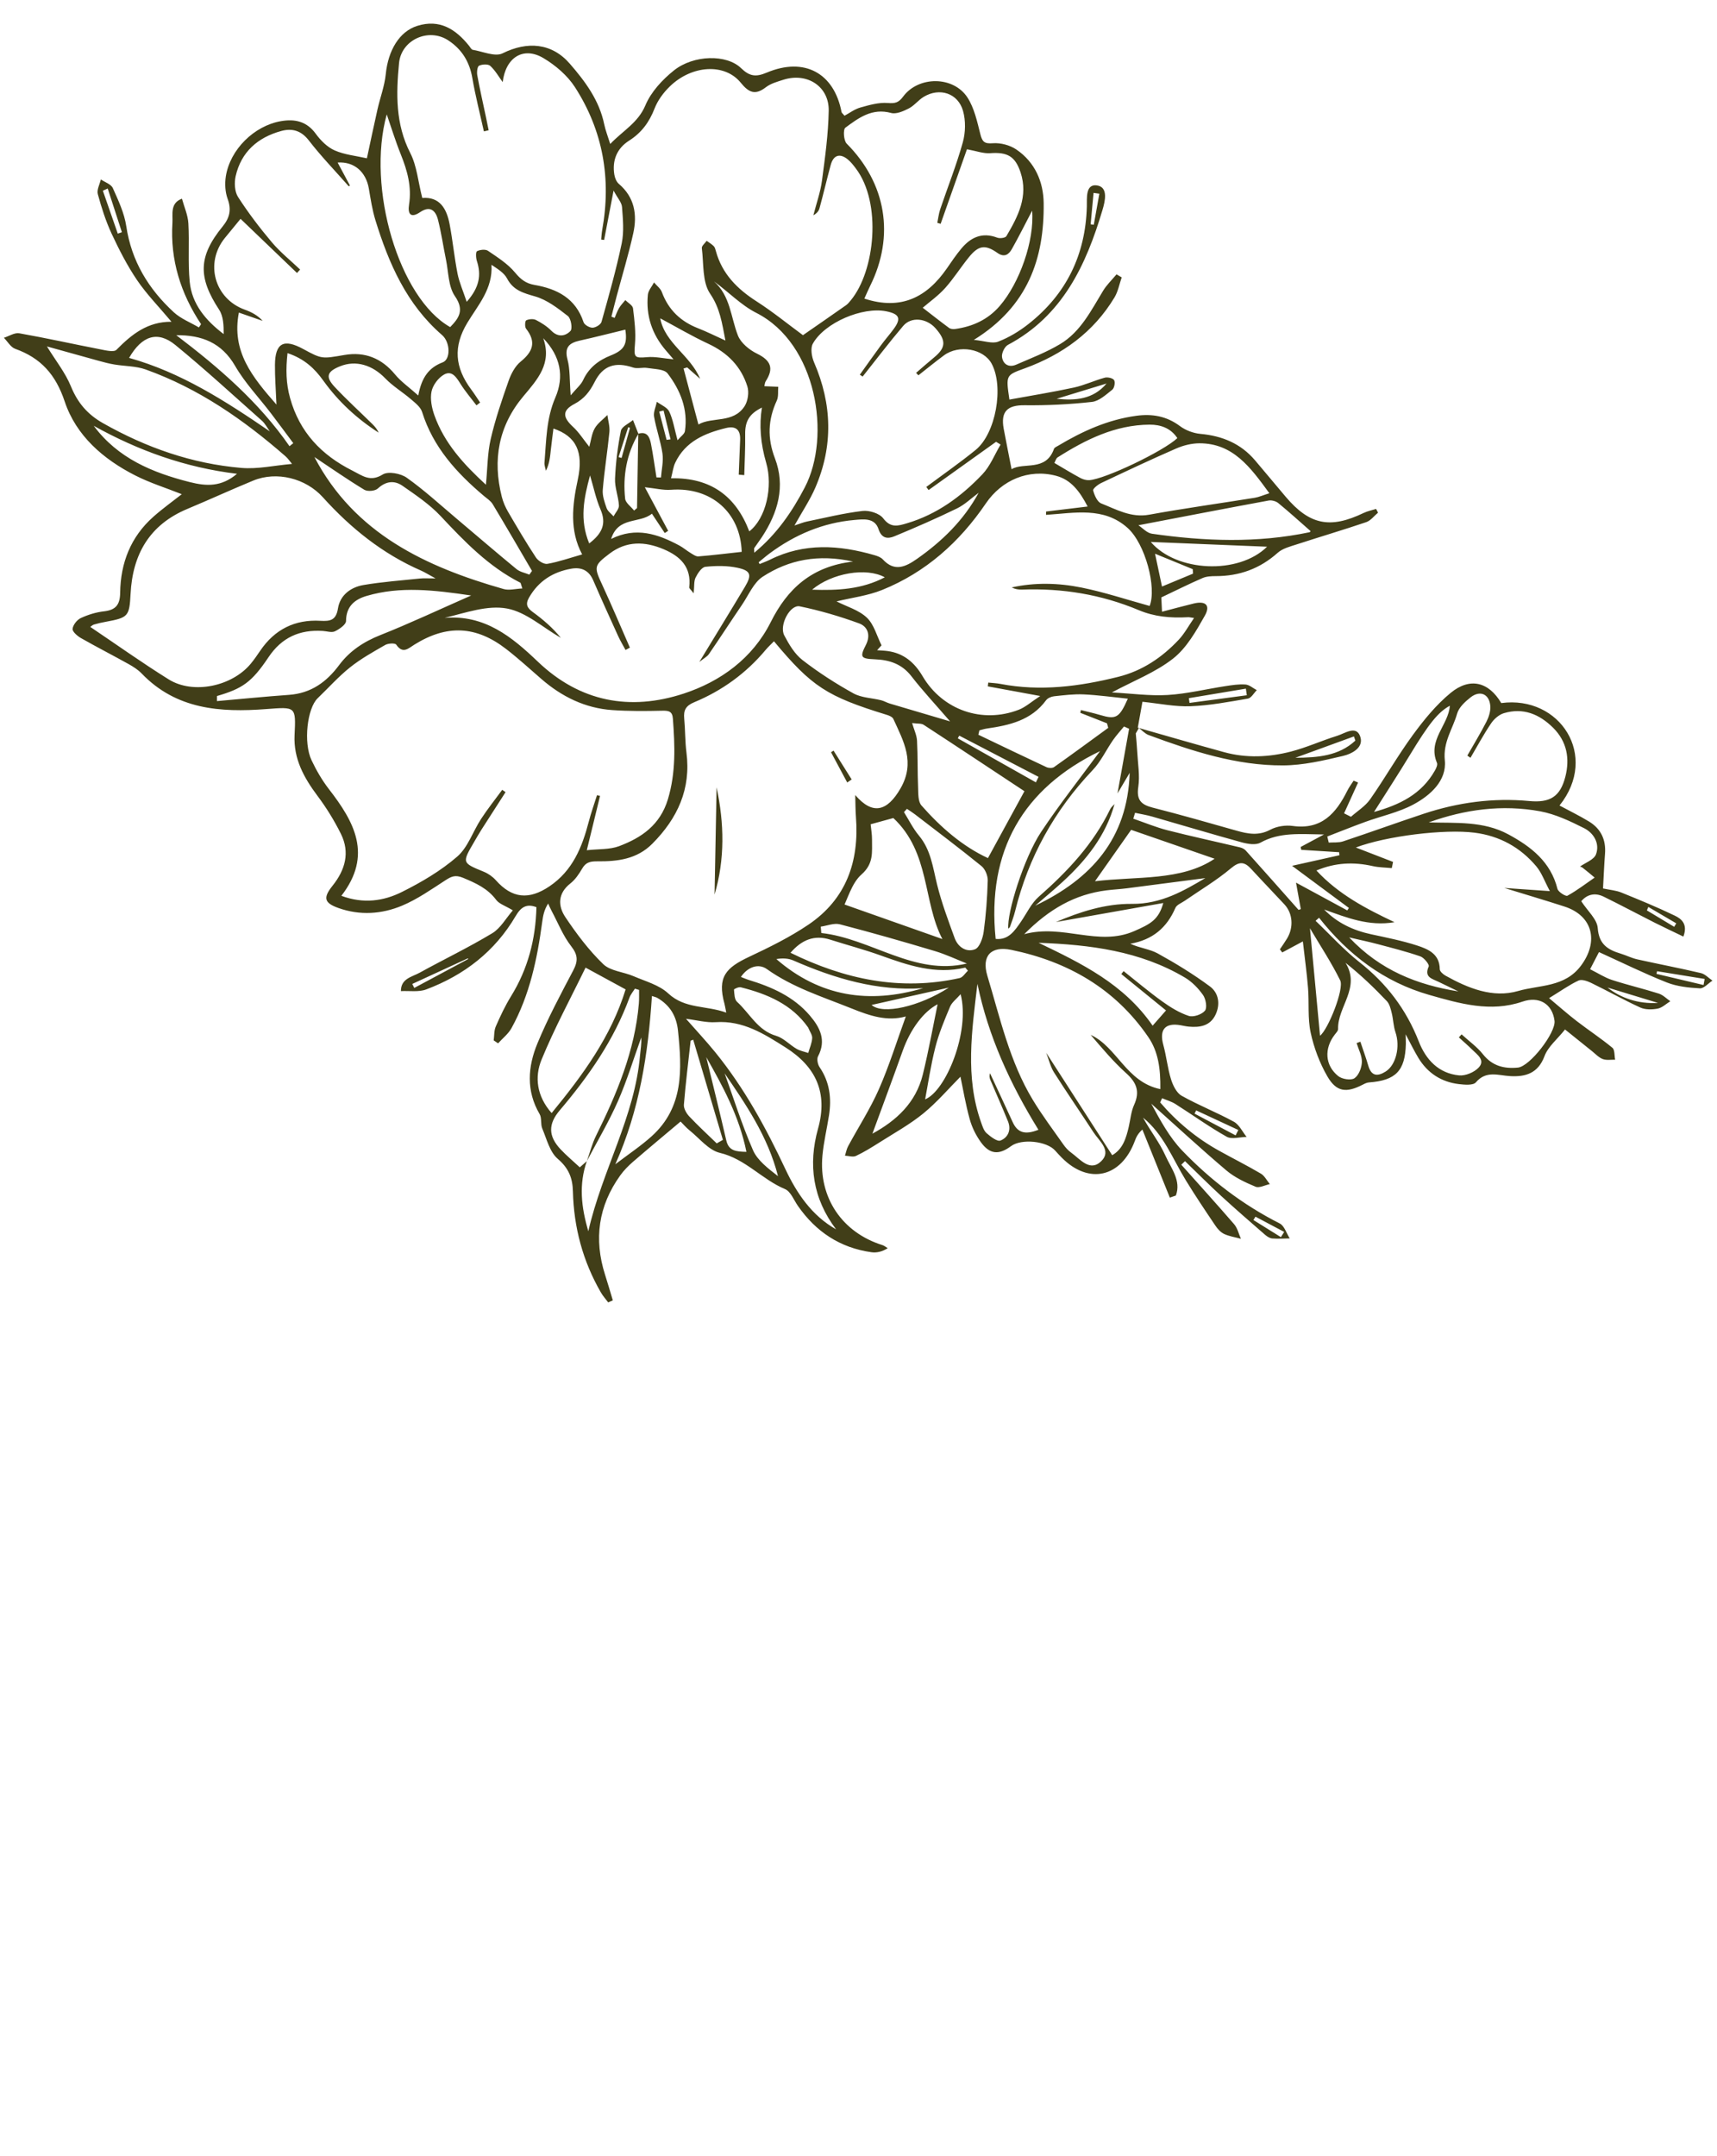 <?xml version="1.0" encoding="UTF-8"?> <svg xmlns="http://www.w3.org/2000/svg" viewBox="0 0 290.745 365" fill="none"> <g filter="url(#filter0_d_11_195)"> <path d="M143.008 15.589C142.689 15.207 142.53 15.105 142.504 14.978C141.253 8.373 136.207 5.606 129.834 8.293C127.973 9.076 126.921 8.924 125.48 7.53C123.039 5.164 117.462 5.264 114.124 7.918C112.159 9.481 110.238 11.564 109.288 13.826C108.045 16.787 105.523 18.08 103.332 20.371C102.922 19.051 102.529 18.072 102.317 17.053C101.481 12.986 99.103 9.793 96.479 6.773C93.423 3.259 89.292 2.95 85.102 5.027C83.827 5.657 81.751 4.713 80.055 4.431C79.819 4.39 79.63 4.007 79.44 3.769C77.164 0.933 74.45 -0.813 70.654 0.38C67.62 1.332 65.725 4.527 65.323 8.552C65.118 10.577 64.366 12.545 63.912 14.552C63.277 17.371 62.685 20.203 62.128 22.797C60.262 22.372 58.341 22.195 56.667 21.458C55.417 20.906 54.292 19.771 53.468 18.641C51.93 16.527 49.919 16.106 47.582 16.507C43.037 17.286 38.951 21.311 38.24 25.861C38.047 27.097 38.125 28.511 38.549 29.672C39.211 31.494 38.896 32.873 37.706 34.325C33.56 39.399 33.513 42.946 37.104 48.423C37.824 49.524 37.883 51.058 37.874 52.551C34.839 50.246 32.488 47.482 32.12 43.676C31.802 40.413 32.09 37.091 31.897 33.808C31.817 32.4 31.19 31.024 30.809 29.631C28.752 30.389 29.291 32.302 29.197 33.735C28.804 39.978 30.589 45.67 34.046 50.869L33.681 51.425C32.253 50.582 30.624 49.956 29.431 48.858C25.151 44.919 22.263 40.198 21.381 34.283C21.05 32.065 20.035 29.916 19.104 27.837C18.807 27.176 17.771 26.849 17.077 26.371C16.886 27.203 16.364 28.129 16.562 28.859C17.183 31.14 17.91 33.423 18.904 35.562C20.165 38.269 21.541 40.955 23.211 43.421C24.836 45.813 26.893 47.91 29.039 50.466C24.98 50.427 22.279 52.614 19.719 55.211C19.279 55.656 17.886 55.306 16.971 55.128C12.4 54.241 7.854 53.226 3.266 52.416C2.466 52.275 1.529 52.903 0.657 53.176C1.291 53.813 1.807 54.768 2.57 55.043C6.921 56.6 9.43 59.395 10.955 63.959C12.885 69.746 17.471 73.719 22.891 76.474C25.394 77.748 28.116 78.591 30.782 79.653C29.221 80.88 27.526 82.09 25.98 83.461C22.128 86.87 20.412 91.296 20.347 96.34C20.32 98.347 19.621 99.254 17.617 99.477C16.273 99.627 14.908 100.05 13.679 100.62C13.041 100.92 12.363 101.778 12.291 102.443C12.243 102.918 13.091 103.654 13.693 103.999C16.351 105.513 19.08 106.907 21.756 108.396C22.553 108.841 23.363 109.351 23.989 110.003C29.861 116.116 37.34 116.615 45.086 116.025C50.102 115.646 50.116 115.545 49.88 120.446C49.691 124.45 51.467 127.648 53.776 130.733C55.276 132.736 56.615 134.905 57.728 137.148C59.296 140.311 58.446 143.255 56.318 145.918C54.688 147.96 54.866 148.83 57.315 149.7C60.943 150.988 64.653 150.744 68.111 149.289C70.682 148.205 73.025 146.558 75.385 145.029C76.403 144.369 77.065 144.025 78.42 144.588C80.584 145.491 82.568 146.38 84.022 148.325C84.527 149.005 85.537 149.304 86.842 150.093C85.677 151.426 84.767 153.119 83.346 153.973C79.363 156.377 75.147 158.395 71.071 160.645C69.754 161.372 67.874 161.632 67.888 163.764C69.324 163.689 70.888 163.958 72.171 163.48C78.593 161.069 83.809 157.05 87.315 151.065C88.188 149.576 89.128 148.905 90.834 149.557C90.705 154.97 89.397 160.001 86.54 164.625C85.536 166.249 84.718 167.996 83.954 169.747C83.647 170.448 83.706 171.31 83.598 172.102C83.846 172.273 84.095 172.437 84.343 172.606C85.111 171.752 86.074 171.006 86.615 170.028C89.702 164.43 90.977 158.284 91.819 152.02C91.953 151.003 92.149 149.996 92.819 148.938C93.016 149.364 93.197 149.8 93.419 150.213C94.492 152.217 95.343 154.401 96.722 156.168C97.879 157.646 97.892 158.693 97.067 160.262C94.929 164.319 92.758 168.382 91.007 172.608C89.38 176.536 89.056 180.629 91.375 184.58C91.768 185.245 91.511 186.276 91.822 187.022C92.574 188.807 93.088 190.995 94.444 192.152C96.303 193.744 96.959 195.407 97.014 197.674C97.162 203.758 98.695 209.486 101.751 214.775C102.097 215.372 102.57 215.896 102.985 216.457C103.248 216.341 103.51 216.228 103.77 216.11C103.334 214.662 102.919 213.214 102.457 211.777C100.533 205.747 101.323 200.126 105.021 194.969C105.639 194.104 106.411 193.327 107.217 192.628C109.8 190.395 112.426 188.217 115.246 185.84C115.624 186.217 116.154 186.846 116.786 187.354C118.454 188.694 119.994 190.692 121.887 191.139C126.23 192.165 129.021 195.643 132.928 197.276C133.888 197.676 134.42 199.128 135.115 200.124C138.162 204.498 142.255 207.223 147.568 207.963C148.448 208.086 149.374 207.877 150.323 207.281C150.024 207.101 149.741 206.857 149.415 206.755C142.605 204.62 138.601 198.721 139.268 191.586C139.48 189.302 140.024 187.053 140.379 184.782C140.831 181.883 140.489 179.149 138.786 176.643C138.467 176.173 138.279 175.266 138.517 174.814C139.955 172.082 138.86 169.919 137.128 167.893C134.377 164.675 130.676 163.056 126.736 161.857C126.311 161.725 125.902 161.536 125.461 161.365C126.619 159.65 128.442 159.028 129.859 160.038C134.231 163.156 139.258 164.717 144.164 166.688C147.342 167.965 150.207 168.93 153.385 168.054C151.86 172.242 150.573 176.395 148.835 180.352C147.366 183.691 145.356 186.787 143.62 190.007C143.356 190.498 143.255 191.078 143.081 191.621C143.707 191.65 144.435 191.898 144.941 191.663C146.32 191.014 147.627 190.199 148.921 189.381C151.424 187.79 154.051 186.342 156.337 184.481C158.665 182.583 160.644 180.256 162.636 178.254C163.074 180.321 163.505 182.928 164.21 185.462C164.591 186.835 165.266 188.196 166.103 189.349C167.597 191.409 169.157 191.524 171.191 190.012C172.971 188.689 177.271 189.136 178.702 190.786C179.056 191.192 179.422 191.585 179.797 191.963C184.368 196.561 189.842 195.314 192.153 189.155C192.385 188.536 192.636 187.921 193.443 187.198C194.993 191.037 196.542 194.873 198.091 198.714C198.432 198.599 198.772 198.486 199.112 198.371C200.055 195.853 198.295 193.736 197.357 191.64C196.346 189.384 194.76 187.385 193.555 185.186C197.038 187.997 198.558 192.14 200.803 195.797C202.398 198.397 204.097 200.936 205.806 203.464C206.184 204.025 206.7 204.598 207.29 204.873C208.173 205.282 209.176 205.428 210.127 205.686C209.756 204.856 209.55 203.887 208.982 203.226C206.048 199.824 203.02 196.497 200.031 193.146C200.241 192.945 200.45 192.75 200.66 192.548C202.715 194.533 204.735 196.551 206.833 198.484C209.254 200.705 211.743 202.858 214.221 205.012C214.562 205.305 215.017 205.599 215.438 205.634C216.415 205.716 217.411 205.637 218.396 205.625C217.839 204.761 217.489 203.492 216.696 203.093C210.462 199.939 204.991 195.756 200.19 190.764C198.009 188.495 196.461 185.612 194.942 182.815C199.168 186.595 203.338 190.452 207.663 194.116C209.084 195.317 210.868 196.147 212.602 196.872C213.237 197.138 214.206 196.602 215.023 196.431C214.525 195.832 214.141 195.036 213.513 194.663C211.202 193.3 208.799 192.099 206.454 190.797C202.611 188.671 199.296 185.916 196.453 182.606C196.561 182.371 196.673 182.129 196.781 181.893C197.539 182.218 198.361 182.445 199.048 182.882C201.946 184.716 204.733 186.736 207.719 188.414C208.579 188.897 209.951 188.46 211.092 188.445C210.382 187.568 209.848 186.376 208.932 185.875C206.05 184.292 202.955 183.091 200.092 181.477C199.225 180.99 198.612 179.718 198.29 178.679C197.702 176.793 197.515 174.784 196.989 172.874C196.274 170.282 197.289 169.071 199.939 169.546C200.389 169.628 200.841 169.732 201.298 169.775C203.167 169.952 204.909 169.656 205.811 167.796C206.671 166.019 206.386 164.085 204.876 162.968C202.082 160.9 199.086 159.065 196.035 157.385C194.681 156.639 192.993 156.488 191.4 155.745C195.171 155.088 197.587 153.032 199.03 149.682C199.258 149.147 200.072 148.852 200.627 148.466C203.251 146.65 206.022 145.014 208.449 142.968C209.899 141.748 210.745 141.869 211.879 143.099C213.73 145.113 215.631 147.085 217.499 149.091C218.907 150.602 219.086 152.964 217.942 154.86C217.563 155.486 217.137 156.085 216.728 156.695L217.129 157.221L220.616 155.353C220.937 158.183 221.292 160.706 221.494 163.238C221.695 165.756 221.413 168.359 221.938 170.792C222.488 173.351 223.456 175.928 224.765 178.196C226.305 180.857 227.98 181.031 230.76 179.598C231.087 179.429 231.449 179.246 231.806 179.222C236.352 178.891 237.938 177.253 238.058 172.712C238.068 172.34 238.043 171.974 238.02 171.073C238.888 172.695 239.475 173.905 240.165 175.049C241.73 177.639 244.055 179.148 247.043 179.506C248.001 179.618 249.453 179.744 249.909 179.214C251.663 177.157 253.69 178.04 255.728 178.153C258.331 178.298 260.443 177.69 261.536 174.771C262.141 173.154 263.707 171.898 265.012 170.259C266.496 171.453 268.023 172.687 269.562 173.913C270.161 174.391 270.714 175.003 271.396 175.264C272.02 175.504 272.793 175.356 273.496 175.376C273.356 174.684 273.452 173.704 273.031 173.356C271.095 171.757 268.98 170.37 266.989 168.836C265.426 167.633 263.954 166.323 262.312 164.954C264.319 163.722 265.739 162.701 267.293 161.978C267.836 161.724 268.791 162.064 269.437 162.375C272.229 163.729 274.936 165.258 277.76 166.545C278.601 166.928 279.755 166.91 280.697 166.729C281.463 166.581 282.13 165.915 282.84 165.478C282.196 165.035 281.606 164.412 280.889 164.185C278.269 163.354 275.577 162.724 272.962 161.875C271.752 161.485 270.651 160.754 269.257 160.06C269.861 158.897 270.36 157.93 270.76 157.158C274.732 158.961 278.43 160.79 282.251 162.303C283.984 162.987 285.961 163.191 287.843 163.295C288.527 163.331 289.261 162.452 289.973 161.988C289.325 161.551 288.734 160.882 288.022 160.715C284.447 159.874 280.835 159.189 277.248 158.39C276.284 158.176 275.38 157.706 274.426 157.417C272.25 156.762 270.75 155.843 270.549 153.09C270.439 151.589 268.827 150.193 267.76 148.552C268.667 147.461 269.999 147.014 271.562 147.779C274.448 149.192 277.281 150.712 280.149 152.161C281.737 152.961 283.348 153.71 285.052 154.535C285.849 152.387 284.686 151.512 283.591 150.987C280.637 149.563 277.594 148.312 274.553 147.08C273.647 146.714 272.62 146.638 271.443 146.387C271.565 144.229 271.639 142.368 271.782 140.512C271.966 138.144 271.087 136.287 269.078 135.061C267.459 134.075 265.748 133.248 264.077 132.348C270.819 123.938 264.149 113.675 254.214 115.009C252.097 111.436 248.935 110.587 245.648 113.281C243.205 115.288 241.126 117.837 239.246 120.404C236.671 123.917 234.511 127.73 232.011 131.296C231.191 132.466 229.86 133.283 228.76 134.258C228.374 134.063 227.981 133.866 227.595 133.672C228.385 131.933 229.178 130.194 229.968 128.456C229.718 128.349 229.464 128.245 229.214 128.139C228.852 128.709 228.436 129.25 228.142 129.851C226.241 133.666 223.78 136.487 218.907 135.808C217.678 135.636 216.189 135.866 215.106 136.445C213.122 137.507 211.312 137.156 209.36 136.6C204.644 135.258 199.927 133.916 195.177 132.703C193.213 132.204 192.423 131.391 192.75 129.202C193.039 127.278 192.674 125.251 192.572 123.269C192.521 122.227 192.411 121.185 192.326 120.146C192.5 119.839 192.676 119.535 192.852 119.228C193.401 119.632 193.892 120.199 194.508 120.422C201.867 123.141 209.333 125.598 217.26 125.559C220.649 125.545 224.073 124.745 227.399 123.96C228.938 123.596 231.071 122.516 230.287 120.552C229.58 118.775 227.713 120.15 226.433 120.548C223.802 121.363 221.271 122.524 218.613 123.212C214.877 124.179 211.048 124.356 207.271 123.315C202.421 121.984 197.59 120.573 192.666 119.175C192.977 117.444 193.202 116.19 193.453 114.788C196.298 115.081 198.964 115.646 201.602 115.544C204.855 115.42 208.092 114.802 211.315 114.251C211.879 114.153 212.318 113.318 212.814 112.822C212.182 112.488 211.562 111.917 210.905 111.867C209.774 111.784 208.617 111.97 207.484 112.144C204.227 112.641 200.994 113.443 197.723 113.64C194.684 113.821 191.608 113.387 188.279 113.206C191.971 111.23 195.672 109.811 198.647 107.472C200.94 105.671 202.536 102.834 204.018 100.213C205.017 98.446 204.146 97.666 202.128 98.157C200.448 98.566 198.777 99.022 196.767 99.546C196.708 98.345 196.67 97.552 196.65 97.124C199.138 95.943 201.352 94.836 203.622 93.85C204.291 93.56 205.104 93.521 205.856 93.52C209.859 93.522 213.332 92.272 216.355 89.573C217.198 88.819 218.486 88.505 219.614 88.136C223.519 86.864 227.463 85.702 231.349 84.383C232.108 84.123 232.685 83.329 233.346 82.782C233.234 82.571 233.13 82.36 233.022 82.147C232.315 82.368 231.577 82.508 230.917 82.825C225.222 85.561 221.749 84.854 217.709 80.087C215.977 78.04 214.266 75.976 212.53 73.932C210.107 71.075 206.965 69.778 203.274 69.442C202.077 69.332 200.761 68.842 199.802 68.123C197.544 66.431 195.105 66.016 192.415 66.381C187.606 67.03 183.304 68.984 179.192 71.441C178.931 71.597 178.553 71.747 178.471 71.984C177.097 75.888 173.315 74.187 171.295 75.424C170.823 73.001 170.37 70.791 169.96 68.573C169.42 65.643 170.598 64.563 173.491 64.595C177.299 64.639 181.123 64.454 184.904 64.031C186.125 63.894 187.29 62.795 188.347 61.963C188.695 61.688 188.874 60.726 188.659 60.351C188.46 60.009 187.564 59.799 187.08 59.928C185.308 60.407 183.622 61.216 181.835 61.604C178.224 62.384 174.567 62.97 170.927 63.636C170.31 59.452 170.332 59.513 173.528 58.35C179.904 56.027 185.173 52.234 188.72 46.344C189.326 45.335 189.543 44.092 189.941 42.955C189.65 42.782 189.359 42.609 189.068 42.436C188.304 43.356 187.415 44.198 186.8 45.206C184.764 48.545 183.002 52.155 179.521 54.239C177.182 55.642 174.585 56.63 172.072 57.726C170.828 58.267 169.842 57.652 169.674 56.432C169.584 55.786 170.108 54.681 170.669 54.381C179.912 49.473 183.906 40.901 186.693 31.518C187.121 30.084 187.714 27.663 185.742 27.383C183.773 27.107 184.075 29.601 184.039 30.956C183.812 39.14 180.569 45.791 174.158 50.842C172.61 52.063 170.853 53.129 169.022 53.832C168.029 54.218 166.681 53.698 164.906 53.532C174.061 47.863 176.84 39.763 176.728 30.383C176.686 26.753 175.236 23.433 172.097 21.304C171.009 20.567 169.426 20.146 168.118 20.246C166.66 20.359 166.328 19.984 165.999 18.688C165.465 16.569 164.977 14.294 163.823 12.507C161.444 8.844 155.537 8.834 152.931 12.348C152.167 13.378 151.591 13.53 150.345 13.435C148.819 13.313 147.208 13.774 145.692 14.199C144.712 14.473 143.844 15.142 142.996 15.596L143.008 15.589ZM99.375 192.543C98.984 192.883 98.594 193.228 98.178 193.591C97.065 192.554 95.943 191.621 94.947 190.567C92.813 188.307 92.807 186.259 94.8 183.921C99.688 178.167 103.968 172.03 106.589 164.87C106.788 164.325 107.199 163.854 107.514 163.351C107.751 163.423 107.981 163.493 108.218 163.564C108.208 164.336 108.245 165.115 108.179 165.881C107.496 173.902 104.443 181.151 100.923 188.26C100.257 189.609 99.887 191.1 99.381 192.525C101.152 189.155 103.107 185.87 104.636 182.4C106.173 178.905 107.284 175.221 108.581 171.62C108.657 172.649 108.468 173.622 108.382 174.602C107.495 185.028 101.967 194.088 99.625 204.411C98.402 200.286 98.007 196.438 99.371 192.544L99.375 192.543ZM108.077 69.413C108.007 73.609 107.941 77.804 107.871 82C107.706 82.14 107.537 82.283 107.37 82.419C106.845 81.751 105.93 81.124 105.855 80.408C105.448 76.54 106.102 72.829 108.1 69.427C107.794 68.651 107.492 67.873 107.187 67.098C106.477 67.702 105.281 68.207 105.138 68.925C104.602 71.587 104.264 74.309 104.146 77.023C104.081 78.519 104.721 80.034 104.804 81.555C104.837 82.153 104.215 82.784 103.893 83.4C103.491 82.942 102.914 82.546 102.724 82.016C102.371 81.016 101.98 79.915 102.069 78.892C102.338 75.633 102.875 72.397 103.191 69.138C103.282 68.197 102.975 67.213 102.851 66.252C102.119 66.999 101.2 67.642 100.7 68.52C100.188 69.426 100.082 70.563 99.787 71.629C98.78 70.373 98.039 69.183 97.048 68.268C95.282 66.647 95.157 65.487 97.259 64.383C98.944 63.496 99.879 62.26 100.704 60.633C102.116 57.842 104.234 57.209 107.21 58.214C107.935 58.457 108.826 58.153 109.612 58.285C110.799 58.484 112.471 58.46 113.046 59.212C115.205 62.037 116.533 65.287 115.98 68.98C115.909 69.461 115.286 69.857 114.729 70.521C114.199 68.577 113.966 67.032 113.33 65.677C112.99 64.956 111.952 64.556 111.229 64.015C111.057 64.853 110.621 65.734 110.754 66.518C111.115 68.626 111.868 70.665 112.178 72.774C112.367 74.082 112.025 75.471 111.925 76.824C111.672 76.818 111.414 76.815 111.161 76.81C110.856 74.906 110.599 72.994 110.227 71.1C110.009 70.001 109.589 68.963 108.079 69.417L108.077 69.413ZM188.738 132.091C188.49 132.376 188.158 132.626 187.997 132.958C185.137 138.872 180.763 143.52 175.882 147.804C174.633 148.901 173.875 150.565 172.907 151.975C171.824 153.557 170.771 155.155 168.598 154.929C167.071 139.993 173.251 129.431 186.278 123.139C183.078 127.493 179.491 132.022 176.298 136.816C173.385 141.193 170.466 150.584 170.743 153.202C170.84 153.092 170.988 152.998 171.03 152.865C171.334 151.998 171.67 151.135 171.888 150.246C174.141 141.112 178.535 133.187 185.022 126.358C186.421 124.888 187.311 122.945 188.486 121.251C189.045 120.452 189.713 119.729 190.329 118.971L191.193 119.359C190.538 123.007 189.883 126.656 189.228 130.305C189.883 129.202 190.539 128.095 191.292 126.821C190.939 137.973 184.759 144.794 175.292 149.305C176.876 147.935 178.461 146.627 179.973 145.239C183.963 141.572 187.257 137.434 188.731 132.089L188.738 132.091ZM101.606 130.722C101.436 130.678 101.264 130.639 101.094 130.595C100.622 132.1 100.085 133.582 99.691 135.108C98.567 139.421 96.959 143.386 93.048 146.023C89.556 148.379 86.709 148.082 83.97 145.003C83.43 144.395 82.69 143.878 81.938 143.566C78.213 142.038 78.204 142.069 80.323 138.455C80.71 137.794 81.087 137.123 81.499 136.48C82.859 134.342 84.24 132.215 85.609 130.083C85.42 129.955 85.231 129.826 85.04 129.694C83.837 131.335 82.566 132.928 81.457 134.628C80.078 136.739 79.243 139.42 77.428 140.992C74.645 143.405 71.351 145.342 68.03 146.995C64.955 148.521 61.548 149.03 57.805 147.632C63.134 140.745 59.999 135.124 55.713 129.596C54.55 128.095 53.574 126.41 52.759 124.692C51.341 121.704 52.022 115.881 53.796 114.185C55.618 112.442 57.306 110.536 59.269 108.969C61.105 107.505 63.191 106.342 65.239 105.167C65.735 104.886 66.898 104.826 67.093 105.113C68.21 106.759 69.151 105.749 70.181 105.109C75.665 101.698 80.602 101.903 85.728 105.874C87.788 107.469 89.712 109.231 91.68 110.937C95.137 113.934 99.084 115.876 103.68 116.196C106.476 116.389 109.293 116.368 112.097 116.302C113.195 116.277 113.848 116.366 113.943 117.646C114.284 122.238 114.466 126.759 113.095 131.302C111.787 135.634 108.645 137.797 104.831 139.229C103.228 139.832 101.343 139.693 99.365 139.917C100.194 136.514 100.903 133.609 101.612 130.704L101.606 130.722ZM122.981 167.406C119.538 166.16 116.002 166.806 113.159 164.159C111.625 162.726 109.301 162.108 107.28 161.238C105.576 160.502 103.366 160.38 102.141 159.194C99.709 156.844 97.628 154.07 95.734 151.244C94.461 149.343 94.434 147.227 96.583 145.539C97.403 144.897 98.043 143.949 98.575 143.032C99.203 141.945 99.956 141.781 101.189 141.794C104.564 141.83 107.856 141.439 110.466 138.81C114.738 134.508 117.034 129.548 116.237 123.363C115.995 121.468 116.04 119.534 115.861 117.631C115.727 116.231 116.115 115.465 117.55 114.869C122.284 112.903 126.359 109.949 129.668 105.985C130.093 105.481 130.585 105.035 131.059 104.547C137.486 112.252 140.011 113.879 150.175 117.005C150.58 117.127 151.121 117.359 151.273 117.69C152.992 121.466 155.055 125.027 152.469 129.485C150.241 133.324 147.782 134.035 144.819 130.576C144.859 131.947 144.85 133.148 144.941 134.341C145.508 141.843 143.284 148.195 136.897 152.513C133.756 154.638 130.295 156.34 126.852 157.96C122.939 159.804 121.418 161.349 122.678 165.914C122.774 166.259 122.819 166.616 122.977 167.408L122.981 167.406ZM122.833 53.642C121.132 52.873 119.7 52.147 118.216 51.569C115.257 50.419 113.191 48.452 112.076 45.443C111.847 44.82 111.2 44.352 110.748 43.811C110.385 44.507 109.772 45.174 109.704 45.894C109.361 49.417 110.398 52.552 112.7 55.253C113.145 55.772 113.59 56.29 114.047 56.823C112.335 56.665 110.924 56.33 109.556 56.457C107.421 56.65 107.328 56.466 107.518 54.287C107.692 52.273 107.441 50.206 107.189 48.185C107.125 47.677 106.344 47.26 105.888 46.8C105.534 47.24 105.122 47.649 104.837 48.13C104.522 48.653 104.325 49.249 104.077 49.81C103.894 49.741 103.715 49.67 103.532 49.601C103.829 48.44 104.115 47.279 104.425 46.122C105.369 42.575 106.448 39.054 107.236 35.469C107.929 32.327 107.451 29.389 104.795 27.128C104.386 26.783 104.122 26.126 104.029 25.571C103.632 23.143 104.468 21.119 106.519 19.812C108.634 18.471 109.944 16.679 110.843 14.361C111.378 12.983 112.35 11.67 113.422 10.631C117.161 7.001 122.717 6.667 125.428 9.995C126.803 11.686 127.88 12.158 129.695 10.763C130.515 10.131 131.626 9.828 132.642 9.503C136.661 8.218 140.399 10.61 140.328 14.744C140.257 18.696 139.713 22.65 139.187 26.58C138.92 28.565 138.228 30.49 137.729 32.443C138.289 32.133 138.638 31.732 138.765 31.268C139.427 28.831 140.005 26.372 140.665 23.931C141.116 22.259 142.197 21.889 143.527 22.961C144.058 23.387 144.494 23.947 144.906 24.493C149.361 30.347 148.167 41.878 144.073 46.825C143.829 47.118 143.586 47.435 143.284 47.649C140.793 49.401 138.289 51.127 135.967 52.736C133.395 50.846 130.864 48.779 128.128 47.023C124.84 44.917 122.272 42.353 121.22 38.497C121.142 38.204 121.058 37.863 120.857 37.663C120.507 37.312 120.064 37.059 119.661 36.764C119.372 37.18 118.798 37.628 118.843 37.995C119.178 40.618 118.894 43.734 120.246 45.713C121.922 48.171 122.26 50.672 122.837 53.63L122.833 53.642ZM177.133 82.584C177.129 82.774 177.128 82.963 177.128 83.15C181.916 82.841 186.876 81.735 190.922 85.345C193.948 88.045 195.889 95.47 194.673 98.569C190.817 97.508 187.03 96.243 183.145 95.458C179.248 94.67 175.254 94.559 171.308 95.435C171.89 95.724 172.48 95.82 173.063 95.8C179.904 95.545 186.493 96.624 192.83 99.279C195.473 100.384 198.111 100.642 201.183 100.474C201.39 100.462 201.602 100.526 202.192 100.606C201.259 101.951 200.576 103.24 199.617 104.265C196.791 107.281 193.43 109.551 189.384 110.559C182.815 112.198 176.176 113.065 169.418 111.768C168.737 111.637 168.036 111.611 167.344 111.538C167.319 111.755 167.291 111.967 167.271 112.182C169.998 112.684 172.721 113.182 176.143 113.813C174.612 114.811 173.655 115.694 172.523 116.133C166.325 118.533 159.61 116.196 156.231 110.47C154.861 108.145 153.041 106.578 150.316 106.206C149.723 106.122 149.121 106.11 148.521 106.061C148.771 105.786 149.024 105.509 149.274 105.235C148.474 103.644 148.004 101.704 146.784 100.546C145.427 99.259 143.392 98.684 141.655 97.798C144.263 97.163 146.95 96.841 149.374 95.861C156.768 92.878 162.492 87.752 166.944 81.204C169.637 77.247 174.192 75.319 178.814 76.533C181.365 77.203 182.826 79.154 184.172 81.737C181.565 82.052 179.345 82.318 177.125 82.588L177.133 82.584ZM71.506 29.522C70.794 26.731 70.59 24.09 69.478 21.914C66.955 16.998 67.069 11.881 67.57 6.686C67.949 2.716 72.596 0.645 75.921 2.841C78.223 4.363 79.513 6.469 79.983 9.218C80.504 12.248 81.273 15.233 81.938 18.238C82.207 18.177 82.475 18.112 82.745 18.051C82.584 17.271 82.428 16.493 82.266 15.714C81.775 13.394 81.245 11.079 80.82 8.744C80.723 8.212 80.822 7.266 81.12 7.122C81.652 6.869 82.657 6.816 83.021 7.153C83.881 7.951 84.483 9.027 85.123 9.9C85.614 5.749 88.597 3.787 92.044 5.849C94.079 7.066 96.08 8.776 97.353 10.745C102.117 18.13 103.54 26.276 101.971 34.933C101.875 35.465 101.853 36.009 101.798 36.549C101.965 36.569 102.135 36.593 102.298 36.616C102.794 34.033 103.288 31.457 103.898 28.26C104.582 29.538 105.269 30.265 105.328 31.038C105.482 33.079 105.687 35.208 105.28 37.174C104.345 41.656 103.091 46.069 101.855 50.483C101.725 50.944 100.873 51.457 100.343 51.47C99.822 51.483 98.965 50.992 98.814 50.535C97.481 46.496 94.336 44.892 90.512 44.231C89.052 43.98 88.173 43.292 87.214 42.136C85.987 40.653 84.255 39.561 82.635 38.456C82.201 38.162 81.287 38.259 80.776 38.523C80.537 38.651 80.581 39.65 80.75 40.17C81.523 42.548 81.192 44.65 79.028 47.088C78.407 45.218 77.769 43.801 77.476 42.319C76.929 39.544 76.661 36.713 76.132 33.933C75.633 31.325 74.464 29.269 71.505 29.512L71.506 29.522ZM15.289 102.117C15.42 102.03 15.644 101.796 15.914 101.714C16.571 101.519 17.248 101.37 17.924 101.248C21.707 100.548 21.911 100.334 22.11 96.533C22.453 89.827 25.316 84.824 31.716 82.148C35.451 80.586 39.131 78.893 42.877 77.351C46.853 75.713 51.765 76.954 54.662 80.162C59.386 85.398 64.778 89.738 71.289 92.581C71.944 92.867 72.556 93.26 73.753 93.908C72.43 93.912 71.753 93.857 71.097 93.926C67.909 94.26 64.703 94.49 61.547 95.027C59.39 95.394 57.587 96.735 57.23 98.982C56.912 101 55.921 101.176 54.264 101.082C49.939 100.83 46.518 102.531 44.071 106.138C43.555 106.899 43.033 107.659 42.446 108.365C39.25 112.2 32.698 113.569 28.576 111.006C24.114 108.229 19.826 105.171 15.297 102.122L15.289 102.117ZM40.736 33.046C43.985 36.16 47.138 39.183 50.291 42.207L50.82 41.626C49.216 40.101 47.462 38.697 46.04 37.016C43.98 34.581 42.035 32.022 40.31 29.345C39.729 28.445 39.654 26.941 39.899 25.839C40.833 21.707 43.658 19.255 47.633 18.17C49.414 17.686 50.97 18.059 52.279 19.753C54.38 22.468 56.779 24.951 59.052 27.528C59.121 27.491 59.194 27.452 59.263 27.416L57.173 23.514C59.992 23.32 61.976 25.106 62.457 27.923C62.766 29.73 63.044 31.564 63.581 33.307C65.846 40.626 68.854 47.521 74.852 52.71C76.274 53.942 76.309 56.825 74.977 57.329C72.654 58.213 71.41 59.818 70.825 62.945C69.233 61.522 67.898 60.598 66.903 59.393C64.637 56.641 61.791 55.498 58.352 56.082C54.53 56.73 54.542 56.822 51.343 55.076C48.034 53.273 46.591 54.056 46.559 57.768C46.541 59.849 46.712 61.934 46.814 64.483C42.731 59.828 39.17 55.499 40.449 48.912C41.867 49.405 43.17 49.861 44.477 50.314C43.602 49.342 42.546 48.812 41.44 48.413C36.331 46.561 34.64 40.537 38.067 36.296C38.927 35.231 39.803 34.177 40.728 33.05L40.736 33.046ZM168.664 70.781C168.918 70.936 169.176 71.096 169.431 71.251C168.422 72.951 167.671 74.902 166.341 76.298C162.771 80.047 158.646 83.074 153.57 84.577C152.057 85.026 150.817 85.409 149.556 83.736C148.914 82.89 147.199 82.357 146.059 82.488C142.895 82.856 139.778 83.633 136.648 84.276C136.046 84.4 135.472 84.645 134.53 84.951C135.875 82.54 137.165 80.623 138.064 78.54C141.112 71.475 140.906 64.405 137.854 57.351C137.449 56.409 137.202 54.955 137.641 54.167C139.657 50.583 146.083 47.888 150.067 48.692C152.332 49.15 152.648 49.915 151.293 51.741C150.609 52.666 149.845 53.529 149.167 54.456C147.959 56.099 146.785 57.766 145.597 59.425C145.756 59.528 145.916 59.63 146.077 59.737C148.358 56.872 150.575 53.947 152.948 51.158C154.307 49.564 156.898 49.852 158.407 51.559C160.249 53.635 160.182 54.845 158.181 56.496C157.145 57.348 156.145 58.239 155.126 59.113C155.257 59.252 155.385 59.392 155.516 59.53C156.954 58.406 158.37 57.24 159.84 56.156C162.371 54.284 166.547 55.027 167.914 57.552C170.028 61.461 168.632 69.388 165.192 72.175C162.496 74.36 159.642 76.347 156.855 78.424C156.982 78.601 157.112 78.777 157.238 78.954C161.046 76.232 164.854 73.509 168.662 70.787L168.664 70.781ZM118.411 108.057C119.172 107.441 119.736 107.16 120.05 106.705C121.951 103.939 123.776 101.12 125.666 98.344C126.775 96.712 127.617 94.612 129.16 93.613C133.597 90.731 138.575 89.757 144.456 91.053C137.436 91.869 133.347 95.645 130.509 101.308C127.423 107.453 122.002 111.363 115.755 113.409C106.714 116.366 98.233 114.844 91.058 107.983C86.698 103.816 82.059 100.006 75.286 100.591C78.843 99.73 82.543 98.385 85.872 99.008C89.102 99.612 91.953 102.238 94.974 103.971C93.601 102.274 91.96 100.867 90.217 99.599C89.234 98.883 88.946 98.26 89.592 97.136C91.2 94.34 93.641 92.808 96.735 92.263C98.419 91.966 99.715 92.525 100.443 94.217C101.812 97.377 103.237 100.517 104.665 103.651C105.037 104.464 105.501 105.233 105.923 106.019C106.17 105.887 106.413 105.757 106.661 105.624C105.111 102.086 103.612 98.527 101.989 95.018C100.567 91.954 100.537 91.74 103.217 89.71C106.091 87.535 109.181 87.623 112.353 88.957C115.208 90.157 117.112 91.997 116.709 95.417C116.689 95.594 116.99 95.814 117.462 96.433C117.59 95.201 117.481 94.383 117.787 93.765C118.147 93.034 118.82 92.011 119.446 91.942C121.244 91.752 123.133 91.732 124.888 92.107C127.141 92.591 127.343 93.318 126.149 95.319C123.693 99.426 121.185 103.504 118.415 108.055L118.411 108.057ZM254.725 146.301C258.336 147.414 261.635 148.388 264.904 149.445C269.721 150.998 270.758 155.369 267.724 159.441C264.96 163.155 260.69 162.696 257.077 163.744C252.794 164.984 248.609 163.289 244.777 161.15C244.361 160.919 243.802 160.431 243.8 160.056C243.781 157.478 241.84 156.659 239.981 156.053C237.441 155.227 234.794 154.708 232.174 154.143C229.128 153.483 226.428 152.221 224.222 149.953C228.032 151.32 231.793 152.845 236.141 152.098C231.308 149.817 226.661 147.394 222.914 143.348C226.107 142.003 229.224 141.879 232.445 142.602C233.495 142.838 234.596 142.838 235.675 142.944C235.747 142.592 235.818 142.246 235.89 141.894C233.837 141.1 231.781 140.301 229.59 139.455C234.767 137.497 244.632 136.301 249.696 136.949C253.92 137.49 257.429 139.415 260.144 142.642C261.061 143.732 261.554 145.18 262.443 146.838C259.564 146.637 257.271 146.476 254.73 146.303L254.725 146.301ZM146.37 46.534C146.708 45.79 146.997 45.092 147.334 44.416C151.566 35.909 150.052 27.019 143.369 20.307C142.859 19.792 142.742 17.918 143.145 17.619C145.394 15.951 147.688 14.242 150.892 15.12C151.768 15.361 152.981 14.821 153.89 14.355C154.82 13.878 155.503 12.943 156.406 12.397C159.09 10.772 162.223 11.761 163.073 14.771C163.541 16.425 163.498 18.431 163.035 20.098C161.968 23.925 160.49 27.634 159.212 31.408C158.961 32.147 158.878 32.948 158.717 33.718C158.904 33.775 159.095 33.829 159.281 33.886C160.807 29.573 162.327 25.257 163.738 21.266C165.329 21.557 166.512 22.014 167.653 21.931C170.545 21.718 171.896 22.419 172.81 25.17C174.16 29.228 172.381 32.653 170.411 35.978C170.236 36.276 169.309 36.396 168.871 36.229C166.313 35.255 164.371 36.17 162.768 38.098C161.888 39.154 161.115 40.303 160.334 41.436C156.959 46.312 152.592 48.583 146.367 46.546L146.37 46.534ZM177.151 174.188C177.637 175.445 177.89 176.599 178.484 177.534C180.648 180.941 182.946 184.259 185.152 187.645C186.133 189.149 188.296 190.789 186.471 192.558C184.542 194.431 182.902 192.194 181.357 191.085C180.869 190.736 180.44 190.257 180.091 189.765C178.334 187.262 176.488 184.811 174.904 182.2C170.96 175.701 169.349 168.318 167.188 161.153C166.19 157.837 167.778 156.068 171.246 156.784C180.809 158.76 188.822 163.335 194.438 171.532C196.124 173.99 196.528 176.852 196.486 180.356C190.707 179.164 189.178 173.231 184.69 171.173C186.61 173.412 188.506 175.688 190.687 177.647C192.466 179.241 193.062 180.775 192.043 183.015C191.524 184.159 191.422 185.498 191.131 186.749C190.686 188.674 190.125 190.523 188.332 191.54C184.59 185.738 180.943 180.078 177.149 174.192L177.151 174.188ZM90.082 92.642C89.933 92.852 89.787 93.056 89.638 93.266C88.91 92.967 88.057 92.818 87.474 92.342C84.064 89.54 80.719 86.655 77.344 83.813C74.549 81.458 71.843 78.968 68.874 76.863C67.847 76.134 65.733 75.743 64.808 76.316C62.67 77.643 61.385 76.521 59.688 75.671C54.415 73.025 50.717 69.14 49.115 63.36C48.435 60.912 48.378 58.505 48.689 55.772C51.552 56.733 53.281 58.385 54.727 60.402C57.28 63.962 60.436 66.874 64.122 69.237C63.87 68.667 63.493 68.217 63.078 67.803C60.951 65.711 58.74 63.696 56.699 61.522C55.066 59.788 55.358 58.901 57.562 58.008C60.258 56.914 63.055 57.78 65.24 60.049C66.521 61.377 68.159 62.352 69.57 63.564C70.296 64.188 71.204 64.881 71.47 65.719C73.333 71.683 77.31 76.04 81.934 79.941C82.457 80.381 83.088 80.779 83.429 81.338C85.684 85.082 87.879 88.869 90.086 92.64L90.082 92.642ZM7.955 54.643C10.696 55.404 13.693 56.246 16.696 57.07C17.576 57.309 18.457 57.552 19.354 57.697C21.127 57.996 23.01 57.947 24.669 58.541C33.603 61.736 41.263 67.048 48.354 73.244C48.768 73.607 49.081 74.086 49.448 74.527C46.467 74.787 43.632 75.439 40.876 75.203C32.513 74.494 24.743 71.766 17.432 67.624C14.832 66.151 13.156 64.199 12.018 61.422C11.075 59.104 9.439 57.063 7.951 54.645L7.955 54.643ZM248.465 123.9C248.646 124.023 248.821 124.148 249.002 124.27C250.149 122.32 251.223 120.32 252.487 118.449C252.986 117.706 253.824 116.971 254.65 116.721C257.91 115.743 260.658 116.87 262.996 119.188C265.347 121.524 265.844 124.41 265.068 127.466C264.202 130.867 262.458 131.916 258.964 131.59C252.855 131.016 246.892 131.819 241.085 133.743C236.523 135.258 232 136.897 227.437 138.416C226.684 138.667 225.812 138.566 224.998 138.626C224.919 138.282 224.832 137.937 224.753 137.593C226.903 136.766 229.035 135.901 231.203 135.116C233.914 134.129 236.819 133.522 239.33 132.178C242.209 130.637 245 128.14 244.655 124.709C244.335 121.567 246.008 119.381 246.744 116.78C247.046 115.726 248.097 114.762 249.027 114.034C250.643 112.773 252.224 113.496 252.36 115.542C252.414 116.395 252.114 117.354 251.717 118.135C250.713 120.098 249.561 121.982 248.468 123.898L248.465 123.9ZM82.285 78.052C78.525 74.596 75.247 71.029 73.561 66.301C73.11 65.04 72.813 63.529 73.074 62.262C73.299 61.182 74.229 59.937 75.202 59.396C76.558 58.643 77.308 59.917 77.999 61.013C78.794 62.273 79.78 63.415 80.683 64.612C80.89 64.454 81.094 64.298 81.299 64.136C80.803 63.405 80.331 62.65 79.803 61.947C76.998 58.189 76.72 54.648 79.135 50.641C80.964 47.606 83.471 44.891 83.224 40.823C84.333 41.559 85.374 42.208 85.865 43.145C86.922 45.157 88.62 45.599 90.633 46.181C92.639 46.761 94.465 48.173 96.159 49.494C96.689 49.91 96.972 51.626 96.602 52.017C95.764 52.899 94.522 53.152 93.376 51.997C92.635 51.245 91.698 50.646 90.756 50.164C90.312 49.938 89.566 49.998 89.103 50.225C88.9 50.323 88.838 51.327 89.079 51.631C90.833 53.864 90.256 55.515 88.171 57.205C87.217 57.977 86.541 59.278 86.118 60.475C84.981 63.714 83.865 66.978 83.094 70.313C82.539 72.718 82.553 75.258 82.283 78.048L82.285 78.052ZM98.578 89.846C96.481 90.442 94.612 91.104 92.691 91.443C92.113 91.544 91.127 90.94 90.757 90.376C89.094 87.854 87.558 85.248 86.036 82.64C85.577 81.852 85.197 80.986 84.975 80.103C83.373 73.827 84.422 68.078 88.631 63.064C91.011 60.229 93.508 57.515 91.987 53.252C94.924 56.281 95.573 59.754 94.034 63.302C92.485 66.881 92.513 70.597 92.197 74.315C92.161 74.763 92.353 75.229 92.438 75.689C93.05 74.495 93.149 73.304 93.276 72.12C93.402 70.941 93.567 69.767 93.717 68.538C97.535 69.84 98.861 72.453 97.835 77.203C96.891 81.57 96.432 85.819 98.571 89.834L98.578 89.846ZM141.575 204.09C137.441 201.758 134.893 197.925 133.011 193.935C129.703 186.897 126.026 180.157 121.123 174.12C119.578 172.219 117.893 170.427 116.163 168.453C118.011 168.678 119.619 169.127 121.186 169.023C125.812 168.708 129.398 171.009 133.038 173.313C138.186 176.574 140.211 180.998 138.523 187.037C136.817 193.149 137.636 198.879 141.573 204.085L141.575 204.09ZM222.771 151.862L223.361 151.348C228.288 157.586 234.332 162.225 242.062 164.421C247.23 165.889 252.414 167.393 257.81 165.542C260.606 164.583 262.871 165.901 263.231 168.793C263.479 170.798 259.056 176.513 257.038 176.71C254.717 176.936 252.705 176.454 251.124 174.467C250.105 173.185 248.716 172.202 247.492 171.083L247.037 171.599C247.804 172.299 248.59 172.979 249.331 173.709C250.182 174.547 251.556 175.478 250.375 176.72C249.62 177.516 248.146 178.132 247.073 178.029C243.6 177.692 241.445 175.364 240.245 172.286C238.128 166.861 234.789 162.476 230.208 158.87C227.546 156.773 225.243 154.218 222.776 151.87L222.771 151.862ZM36.734 114.674C36.732 114.388 36.736 114.104 36.735 113.818C41.026 112.564 42.612 111.511 45.465 107.249C47.711 103.891 50.762 102.544 54.672 102.799C55.358 102.844 56.165 103.122 56.709 102.862C57.473 102.495 58.593 101.722 58.595 101.121C58.609 98.624 60.077 97.458 62.098 96.866C67.81 95.196 73.537 95.881 79.784 96.799C74.3 99.208 69.415 101.516 64.404 103.501C61.589 104.617 59.214 106.185 57.442 108.559C55.283 111.463 52.652 113.352 48.938 113.619C44.867 113.91 40.801 114.318 36.734 114.674ZM129.433 61.369C129.5 61.104 129.509 60.77 129.659 60.534C131.074 58.362 130.542 57.008 128.193 55.866C126.895 55.235 125.452 54.061 124.954 52.789C123.73 49.666 123.681 46.086 120.902 43.634C123.387 45.429 125.485 47.651 128.049 48.95C138.343 54.161 140.787 69.865 136.278 78.499C134.124 82.632 131.547 86.397 127.725 89.56C127.719 89.041 127.662 88.858 127.725 88.761C128.15 88.122 128.621 87.52 129.039 86.878C131.738 82.767 133.029 78.308 131.219 73.573C129.912 70.156 130.043 67.039 131.537 63.807C131.849 63.133 131.714 62.256 131.782 61.468C131.071 61.437 130.359 61.411 129.435 61.373L129.433 61.369ZM214.943 79.491C213.879 79.825 213.197 80.139 212.482 80.256C206.516 81.217 200.529 82.043 194.584 83.123C191.52 83.678 189.052 82.234 186.463 81.21C185.801 80.948 185.326 79.836 185.104 79.021C185.025 78.739 185.9 78.031 186.455 77.765C190.672 75.768 194.893 73.779 199.168 71.918C200.386 71.386 201.796 71.038 203.116 71.036C208.786 71.042 211.713 75.058 214.941 79.487L214.943 79.491ZM167.29 141.248C163.04 139.287 159.313 136.069 156.036 132.345C155.438 131.668 155.501 130.314 155.462 129.265C155.353 126.636 155.421 123.996 155.282 121.367C155.234 120.449 154.789 119.549 154.452 118.394C155.386 118.52 156.009 118.427 156.403 118.685C162.14 122.423 167.845 126.215 173.471 129.929C171.553 133.434 169.49 137.221 167.293 141.246L167.29 141.248ZM53.237 73.359C56.041 75.223 58.808 77.155 61.688 78.9C62.237 79.232 63.518 79.12 63.977 78.692C65.346 77.427 66.79 77.279 68.163 78.235C70.411 79.802 72.748 81.369 74.606 83.348C78.658 87.67 82.73 91.903 88.098 94.628C88.192 94.677 88.2 94.897 88.45 95.608C87.279 95.661 86.197 95.97 85.284 95.707C72.02 91.929 60.02 86.29 53.237 73.359ZM160.867 118.105C157.31 117.056 153.99 116.079 150.673 115.089C150.171 114.941 149.704 114.653 149.198 114.528C147.627 114.137 145.869 114.118 144.51 113.364C141.512 111.703 138.599 109.829 135.89 107.731C134.562 106.704 133.601 105.074 132.799 103.547C131.901 101.831 133.782 98.298 135.423 98.635C138.831 99.336 142.199 100.325 145.467 101.517C146.933 102.053 147.472 103.507 146.625 105.161C145.565 107.236 145.736 107.505 148.15 107.6C150.629 107.698 152.719 108.384 154.339 110.475C156.253 112.947 158.401 115.235 160.875 118.101L160.867 118.105ZM65.489 15.362C66.259 17.579 66.968 19.898 67.87 22.138C68.974 24.882 69.74 27.629 69.267 30.632C69.029 32.148 69.488 33.024 71.14 31.91C72.847 30.761 73.776 31.647 74.171 33.214C74.733 35.433 75.057 37.713 75.52 39.954C75.952 42.045 75.907 44.496 77.031 46.127C78.661 48.489 77.743 49.816 76.231 51.367C67.576 46.488 62.028 27.824 65.489 15.362ZM142.722 149.007C142.624 149.457 142.525 149.906 142.431 150.353C143.546 148.196 144.189 145.509 145.884 144.016C147.991 142.163 147.64 140.201 147.661 138.076C147.667 137.249 147.514 136.418 147.427 135.525C148.951 135.105 150.382 134.709 151.271 134.468C157.516 140.303 156.267 148.653 159.578 154.953C153.937 152.964 148.333 150.987 142.727 149.005L142.722 149.007ZM93.408 184.409C90.872 181.524 90.498 178.301 91.704 175.361C93.881 170.051 96.633 164.977 99.155 159.786C101.709 161.174 103.757 162.289 105.937 163.476C103.488 171.435 98.734 177.915 93.408 184.409ZM165.666 120.373C165.725 120.122 165.786 119.876 165.845 119.625C166.264 119.521 166.673 119.379 167.096 119.32C170.943 118.768 174.635 117.934 177.138 114.528C177.406 114.161 178.022 113.909 178.5 113.856C180.163 113.68 181.843 113.464 183.502 113.541C185.952 113.654 188.393 114.001 190.981 114.264C189.527 117.553 188.963 117.824 186.281 117.026C185.209 116.708 184.113 116.465 183.031 116.189C183 116.346 182.964 116.501 182.933 116.659C184.44 117.251 185.942 117.845 187.449 118.436L187.661 119.204C184.609 121.428 181.567 123.668 178.485 125.845C178.191 126.055 177.549 126.017 177.187 125.847C173.333 124.048 169.5 122.202 165.662 120.365L165.666 120.373ZM241.938 135.207C248.064 132.996 254.39 132.15 260.81 133.331C263.375 133.805 265.868 134.99 268.224 136.176C269.874 137.004 270.922 138.759 270.262 140.595C269.93 141.525 268.432 142.04 267.53 142.695C267.453 142.668 267.765 142.705 267.977 142.868C268.677 143.406 269.346 143.982 270.025 144.547C268.505 145.596 267.032 146.735 265.418 147.619C265.13 147.774 263.862 146.982 263.73 146.456C262.581 141.874 259.258 139.312 255.409 137.23C251.173 134.942 246.545 135.344 241.94 135.211L241.938 135.207ZM125.09 76.344C125.401 76.371 125.719 76.399 126.03 76.425C126.089 74.118 126.22 71.809 126.183 69.508C126.148 67.329 126.878 66.03 129.02 64.993C128.537 67.923 128.777 71.039 129.74 74.339C130.922 78.388 129.698 83.771 126.879 85.943C124.618 80.004 120.354 76.808 113.627 76.961C113.911 75.875 113.999 75.035 114.341 74.319C116.056 70.719 119.337 69.333 122.926 68.454C124.592 68.047 125.404 68.735 125.328 70.466C125.241 72.427 125.171 74.391 125.094 76.352L125.09 76.344ZM195.177 169.612C190.306 162.54 183.115 159.07 175.869 155.586C184.552 155.905 193.014 156.957 200.622 161.457C201.831 162.173 202.909 163.281 203.719 164.433C204.194 165.107 204.442 166.593 204.036 167.081C203.5 167.728 202.07 168.216 201.291 167.96C199.689 167.431 198.172 166.491 196.781 165.491C194.543 163.883 192.429 162.092 190.266 160.38C190.135 160.545 190.007 160.713 189.875 160.877C192.37 162.906 194.867 164.936 197.445 167.035C196.627 167.97 196.08 168.586 195.182 169.61L195.177 169.612ZM230.345 172.332C230.136 172.409 229.929 172.482 229.72 172.559C230.044 173.632 230.642 174.71 230.611 175.77C230.578 176.733 230.085 178.025 229.355 178.513C228.755 178.914 227.251 178.669 226.602 178.147C224.341 176.321 224.208 173.479 226.009 171.144C226.239 170.843 226.591 170.496 226.582 170.177C226.471 166.423 230.453 163.189 227.843 158.977C230.456 161.049 232.695 163.205 234.835 165.457C235.306 165.955 235.492 166.78 235.668 167.488C235.934 168.552 235.946 169.694 236.298 170.721C237.121 173.136 236.413 176.258 234.641 177.374C233.268 178.241 232.217 178.186 231.697 176.388C231.299 175.021 230.806 173.683 230.356 172.332L230.345 172.332ZM174.773 31.66C175.193 36.715 172.641 43.926 169.281 47.797C167.262 50.126 164.691 51.278 161.724 51.692C161.394 51.739 160.957 51.691 160.707 51.507C159.175 50.381 157.687 49.2 156.248 48.091C157.424 47.081 158.883 46.054 160.042 44.76C161.515 43.116 162.699 41.214 164.098 39.499C165.712 37.524 166.836 37.361 168.887 38.804C170.042 39.619 170.8 39.114 171.334 38.171C172.495 36.12 173.545 34.008 174.771 31.666L174.773 31.66ZM103.485 87.229C104.678 83.376 108.306 84.674 110.39 82.952C111.146 84.092 111.853 85.159 112.564 86.224L113.143 85.852L109.19 78.471C110.968 78.661 112.309 79.003 113.619 78.906C120.467 78.402 125.385 82.792 125.595 89.412C123.131 89.682 120.7 89.987 118.263 90.181C117.821 90.214 117.319 89.83 116.887 89.571C116.247 89.183 115.675 88.681 115.017 88.329C111.417 86.41 107.719 85.118 103.485 87.229ZM110.395 164.591C110.888 164.76 111.117 164.798 111.307 164.91C113.443 166.151 114.553 167.978 114.807 170.473C115.482 176.995 115.812 183.419 110.335 188.345C108.5 189.995 106.417 191.377 104.194 193.074C108.287 183.916 109.751 174.447 110.393 164.596L110.395 164.591ZM153.074 133.461C153.242 133.277 153.408 133.1 153.576 132.916C154.025 133.218 154.489 133.502 154.916 133.831C158.694 136.735 162.503 139.6 166.2 142.604C166.824 143.11 167.28 144.233 167.257 145.055C167.174 147.953 166.961 150.859 166.568 153.731C166.422 154.801 165.876 156.376 165.105 156.68C163.648 157.251 162.22 156.33 161.656 154.79C160.564 151.795 159.435 148.789 158.673 145.7C157.961 142.81 157.631 139.866 155.608 137.442C154.607 136.246 153.904 134.796 153.068 133.459L153.074 133.461ZM128.631 91.475C128.576 91.374 128.52 91.279 128.462 91.18C129.088 90.672 129.69 90.141 130.338 89.664C134.609 86.5 139.348 84.485 144.665 84.017C146.211 83.883 148.128 83.603 148.769 85.582C149.296 87.189 150.351 87.229 151.433 86.785C155.01 85.308 158.562 83.756 162.041 82.066C163.383 81.415 164.502 80.309 165.718 79.413C163.166 84.098 159.516 87.623 155.288 90.592C153.368 91.938 151.482 92.859 149.482 90.684C149.145 90.317 148.567 90.115 148.061 89.969C142.095 88.242 136.18 87.856 130.403 90.73C129.83 91.016 129.219 91.228 128.631 91.475ZM178.776 152.078C184.719 151.025 190.695 149.964 196.982 148.852C196.196 151.7 194.791 152.41 192.084 153.599C185.965 156.286 179.994 152.345 173.435 154.129C177.693 149.83 182.08 147.371 187.375 146.707C188.513 146.562 189.665 146.509 190.802 146.364C195.388 145.777 199.975 145.173 204.102 144.634C200.578 146.698 196.671 149.05 191.685 148.996C187.139 148.946 182.824 150.36 178.778 152.082L178.776 152.078ZM165.513 162.557C167.355 171.426 171.057 179.49 175.841 187.234C173.639 188.112 172.324 187.781 171.492 185.964C170.228 183.196 168.931 180.441 167.649 177.677C167.479 178.155 167.579 178.508 167.723 178.849C168.711 181.169 169.737 183.475 170.685 185.811C171.269 187.252 170.703 188.555 169.413 189.058C168.861 189.277 167.745 188.408 167.068 187.816C166.588 187.398 166.366 186.642 166.136 185.998C163.392 178.303 164.571 170.465 165.508 162.548L165.513 162.557ZM111.797 49.882C114.501 51.326 117.165 52.9 119.959 54.2C123.206 55.713 125.5 58.048 126.553 61.409C126.863 62.396 126.649 63.878 126.085 64.754C124.163 67.724 120.595 66.498 118.268 67.854C117.371 64.473 116.559 61.427 115.749 58.375C115.952 58.313 116.16 58.254 116.362 58.193C117.092 58.835 117.822 59.477 118.552 60.12C116.901 56.14 112.584 54.09 111.797 49.882ZM220.279 149.878C220.146 149.923 220.02 149.97 219.887 150.015C216.915 146.665 213.947 143.307 210.952 139.974C210.716 139.709 210.319 139.514 209.963 139.433C205.877 138.459 201.77 137.58 197.7 136.539C195.73 136.034 193.831 135.239 191.902 134.577C192 134.247 192.101 133.917 192.204 133.585C193.174 133.796 194.165 133.95 195.115 134.224C200.175 135.673 205.216 137.195 210.293 138.589C211.289 138.859 212.634 139.079 213.429 138.637C216.69 136.823 220.141 137.198 224.194 137.251L220.248 139.364L220.342 139.851C222.48 139.985 224.623 140.12 226.762 140.254C226.78 140.422 226.796 140.591 226.811 140.765C224.28 141.328 221.749 141.895 218.79 142.556C222.204 145.084 225.307 147.389 228.412 149.688C228.318 149.826 228.229 149.962 228.139 150.105C225.391 148.618 222.646 147.128 219.458 145.402C219.798 147.276 220.035 148.584 220.273 149.897L220.279 149.878ZM221.92 85.904C221.92 85.904 221.851 86.067 221.734 86.093C212.864 87.957 203.959 87.621 195.067 86.345C194.214 86.223 193.462 85.363 192.77 84.909C200.302 83.469 207.553 82.064 214.821 80.725C215.332 80.629 216.06 80.828 216.463 81.161C218.324 82.685 220.105 84.309 221.925 85.902L221.92 85.904ZM178.543 74.361C178.722 74.042 178.816 73.594 179.082 73.426C183.852 70.397 188.85 67.919 194.663 67.88C196.525 67.869 198.246 68.461 199.364 70.159C196.997 72.386 187.121 77.106 184.455 77.275C183.957 77.308 183.387 77.149 182.939 76.908C181.539 76.155 180.18 75.322 178.538 74.36L178.543 74.361ZM163.455 159.786L163.9 160.305C163.436 160.736 163.032 161.443 162.494 161.558C152.437 163.787 143.001 161.768 133.859 157.276C135.741 155.099 137.87 154.183 140.609 155.06C143.444 155.968 146.332 156.723 149.13 157.73C153.771 159.398 158.388 160.986 163.449 159.784L163.455 159.786ZM191.54 136.466C196.395 138.146 201.372 139.869 205.676 141.358C200.006 145.152 192.569 144.302 185.418 145.166C187.444 142.286 189.397 139.508 191.54 136.466ZM21.861 56.58C24.032 52.808 26.699 51.943 29.703 54.405C34.721 58.513 39.503 62.913 44.355 67.219C44.902 67.704 45.251 68.414 45.69 69.019C38.155 63.865 30.656 59.04 21.861 56.58ZM158.767 165.991C158.044 169.472 157.285 173.699 156.269 177.864C155.091 182.68 151.753 185.704 147.729 187.895C149.436 183.229 151.179 178.581 152.843 173.902C154.181 170.143 156.42 167.211 158.771 165.989L158.767 165.991ZM136.839 169.916C137.119 170.606 137.568 171.18 137.531 171.725C137.479 172.574 137.097 173.399 136.861 174.235C136.198 174.012 135.476 173.88 134.884 173.535C133.699 172.843 132.688 171.706 131.43 171.334C128.276 170.414 126.963 167.533 124.803 165.574C124.357 165.171 124.355 164.222 124.288 163.512C124.279 163.407 125.083 163.029 125.427 163.116C129.946 164.245 134.095 166.011 136.839 169.916ZM232.67 133.433C234.802 130.058 236.833 126.951 238.755 123.777C241.946 118.509 243.509 116.545 245.506 115.46C245.291 118.722 241.68 121.287 243.329 125.137C243.468 125.464 243.194 126.044 242.974 126.433C240.715 130.429 237.009 132.241 232.669 133.439L232.67 133.433ZM139.077 153.923C139.043 153.566 139.012 153.207 138.979 152.854C140.066 152.7 141.239 152.202 142.222 152.458C147.604 153.856 152.953 155.385 158.279 156.98C160.173 157.546 161.982 158.409 163.722 159.096C154.806 161.214 147.505 154.859 139.075 153.93L139.077 153.923ZM15.883 68.083C23.392 72.255 31.335 75.14 40.132 76.201C37.494 78.428 34.982 78.327 32.114 77.599C25.76 75.986 19.969 73.571 15.879 68.085L15.883 68.083ZM122.412 188.943C122.064 189.141 121.711 189.339 121.363 189.537C119.799 188.02 118.19 186.544 116.699 184.958C116.221 184.447 115.751 183.618 115.806 182.979C116.1 179.366 116.551 175.764 116.948 172.159C117.094 172.102 117.241 172.044 117.383 171.988L122.408 188.945L122.412 188.943ZM162.665 164.285C164.309 170.601 160.164 180.684 156.655 182.083C157.116 179.67 157.585 176.424 158.386 173.261C158.981 170.912 159.94 168.641 160.882 166.392C161.189 165.659 161.945 165.113 162.663 164.291L162.665 164.285ZM246.968 163.818C240.007 162.708 233.737 160.268 228.463 154.675C230.446 155.136 231.87 155.434 233.268 155.806C235.696 156.453 238.138 157.066 240.513 157.886C241.141 158.103 242.07 159.271 241.93 159.586C241.107 161.43 242.5 161.655 243.556 162.175C244.69 162.732 245.83 163.274 246.969 163.822L246.968 163.818ZM214.557 88.543C209.713 93.318 199.217 92.827 194.868 87.736C201.408 88.001 207.828 88.268 214.557 88.543ZM96.635 62.916C96.433 60.316 96.541 58.521 96.099 56.868C95.555 54.827 96.34 54.062 98.144 53.66C100.742 53.083 103.318 52.418 105.892 51.797C106.255 54.258 105.75 55.244 103.383 56.183C101.321 57 99.709 58.259 98.739 60.345C98.368 61.143 97.605 61.755 96.635 62.916ZM156.322 163.266C147.161 165.98 138.809 164.717 131.46 158.341C132.462 158.175 133.477 158.2 134.336 158.576C141.353 161.643 148.557 163.792 156.322 163.266ZM223.522 171.305C222.947 165.153 222.388 159.206 221.818 153.124C223.553 156.062 225.443 158.911 226.941 161.95C227.651 163.391 224.872 170.305 223.525 171.31L223.522 171.305ZM49.664 71.014C49.449 71.186 49.236 71.353 49.02 71.526C43.828 64.041 37.042 58.199 29.85 52.74C34.155 52.7 37.529 53.993 39.819 57.948C41.482 60.82 43.842 63.288 45.872 65.948C47.151 67.626 48.401 69.326 49.664 71.014ZM122.702 177.683C126.166 182.749 130.017 188.284 131.741 195.089C130.105 193.8 128.288 192.47 127.506 190.689C125.588 186.287 124.146 181.685 122.705 177.687L122.702 177.683ZM126.39 190.973C124.639 190.929 123.4 190.835 122.985 189.039C121.875 184.226 120.677 179.435 119.592 174.934C122.324 179.754 125.17 184.894 126.394 190.97L126.39 190.973ZM99.773 87.985C98.106 83.957 98.874 80.294 99.914 76.476C100.522 78.499 100.912 80.445 101.684 82.229C102.714 84.61 102.008 86.282 99.773 87.985ZM137.514 95.814C140.87 92.99 146.714 91.995 149.824 93.721C145.92 95.765 141.852 95.965 137.514 95.814ZM195.585 89.726C198.109 90.759 200.037 91.553 201.967 92.341C201.987 92.591 202.003 92.844 202.024 93.098C200.353 93.789 198.681 94.486 196.765 95.283C196.364 93.405 196.042 91.877 195.587 89.73L195.585 89.726ZM160.67 163.172C155.628 166.413 149.457 167.792 147.585 166.108C152.094 165.097 156.864 164.025 160.67 163.172ZM175.861 127.501C175.708 127.812 175.558 128.117 175.407 128.428C170.999 125.945 166.593 123.457 162.184 120.975C162.271 120.824 162.353 120.676 162.437 120.521C166.913 122.847 171.384 125.175 175.861 127.501ZM219.359 124.264C222.659 123.06 225.963 121.854 229.266 120.654C229.345 120.889 229.424 121.123 229.505 121.362C226.702 123.974 223.098 124.239 219.361 124.268L219.359 124.264ZM210.97 112.573C211.021 112.942 211.076 113.316 211.126 113.685C207.894 114.117 204.659 114.549 201.426 114.981C201.392 114.712 201.354 114.446 201.319 114.177C204.537 113.638 207.754 113.106 210.972 112.567L210.97 112.573ZM187.375 60.918C185.084 63.637 182.077 63.818 178.928 63.5C181.743 62.639 184.56 61.779 187.375 60.918ZM272.219 163.166C274.657 163.906 277.709 164.834 280.759 165.763C277.349 165.981 274.348 164.87 272.219 163.166ZM70.151 163.225C70.036 163 69.927 162.777 69.811 162.551C72.947 161.107 76.086 159.661 79.221 158.217C79.243 158.258 79.263 158.294 79.284 158.335L70.151 163.225ZM17.416 28.281C17.688 28.156 17.961 28.031 18.239 27.908C19.039 30.376 19.843 32.842 20.642 35.31C20.408 35.389 20.177 35.465 19.943 35.544C19.101 33.124 18.26 30.705 17.418 28.285L17.416 28.281ZM209.688 187.277C209.536 187.576 209.381 187.883 209.23 188.184C206.912 186.956 204.59 185.727 202.273 184.499C202.37 184.317 202.46 184.138 202.557 183.957C204.934 185.063 207.315 186.167 209.692 187.274L209.688 187.277ZM288.655 161.702C288.592 162.043 288.533 162.388 288.466 162.732C285.808 162.104 283.154 161.475 280.496 160.847C280.531 160.698 280.563 160.545 280.598 160.396C283.284 160.831 285.969 161.266 288.651 161.704L288.655 161.702ZM217.456 204.523C217.272 204.82 217.084 205.113 216.899 205.41C215.349 204.445 213.796 203.476 212.246 202.511C212.361 202.325 212.476 202.131 212.591 201.946C214.213 202.803 215.835 203.668 217.457 204.526L217.456 204.523ZM185.217 34.045C185.038 34.022 184.861 33.992 184.682 33.968C184.843 32.195 185.01 30.421 185.175 28.652L186.156 28.789C185.842 30.544 185.53 32.298 185.214 34.048L185.217 34.045ZM105.259 73.515C105.086 73.467 104.916 73.422 104.744 73.373C105.288 71.689 105.829 70.001 106.373 68.316C106.475 68.35 106.576 68.385 106.678 68.419C106.205 70.118 105.732 71.817 105.256 73.511L105.259 73.515ZM278.874 150.1C278.953 149.906 279.035 149.71 279.114 149.517C280.69 150.442 282.27 151.365 283.847 152.295C283.727 152.489 283.612 152.682 283.494 152.881C281.956 151.956 280.417 151.032 278.876 150.104L278.874 150.1ZM113.549 70.365C113.326 70.396 113.1 70.423 112.877 70.454C112.462 68.86 112.044 67.262 111.629 65.669L112.369 65.491C112.765 67.117 113.154 68.74 113.549 70.365Z" fill="#413E18"></path> <path d="M121.342 129.271C121.227 135.323 121.113 141.375 120.998 147.427C122.771 141.421 122.638 135.366 121.342 129.271Z" fill="#413E18"></path> <path d="M144.212 127.932C143.191 126.307 142.17 124.683 141.149 123.059C141.005 123.152 140.866 123.242 140.72 123.33L143.463 128.453L144.208 127.934L144.212 127.932Z" fill="#413E18"></path> </g> <defs> <filter id="filter0_d_11_195" x="0" y="0" width="290.63" height="219.744" filterUnits="userSpaceOnUse" color-interpolation-filters="sRGB"> <feFlood flood-opacity="0" result="BackgroundImageFix"></feFlood> <feColorMatrix in="SourceAlpha" type="matrix" values="0 0 0 0 0 0 0 0 0 0 0 0 0 0 0 0 0 0 127 0" result="hardAlpha"></feColorMatrix> <feOffset dy="4"></feOffset> <feGaussianBlur stdDeviation="0.5"></feGaussianBlur> <feComposite in2="hardAlpha" operator="out"></feComposite> <feColorMatrix type="matrix" values="0 0 0 0 0 0 0 0 0 0 0 0 0 0 0 0 0 0 0.23 0"></feColorMatrix> <feBlend mode="normal" in2="BackgroundImageFix" result="effect1_dropShadow_11_195"></feBlend> <feBlend mode="normal" in="SourceGraphic" in2="effect1_dropShadow_11_195" result="shape"></feBlend> </filter> </defs> </svg> 